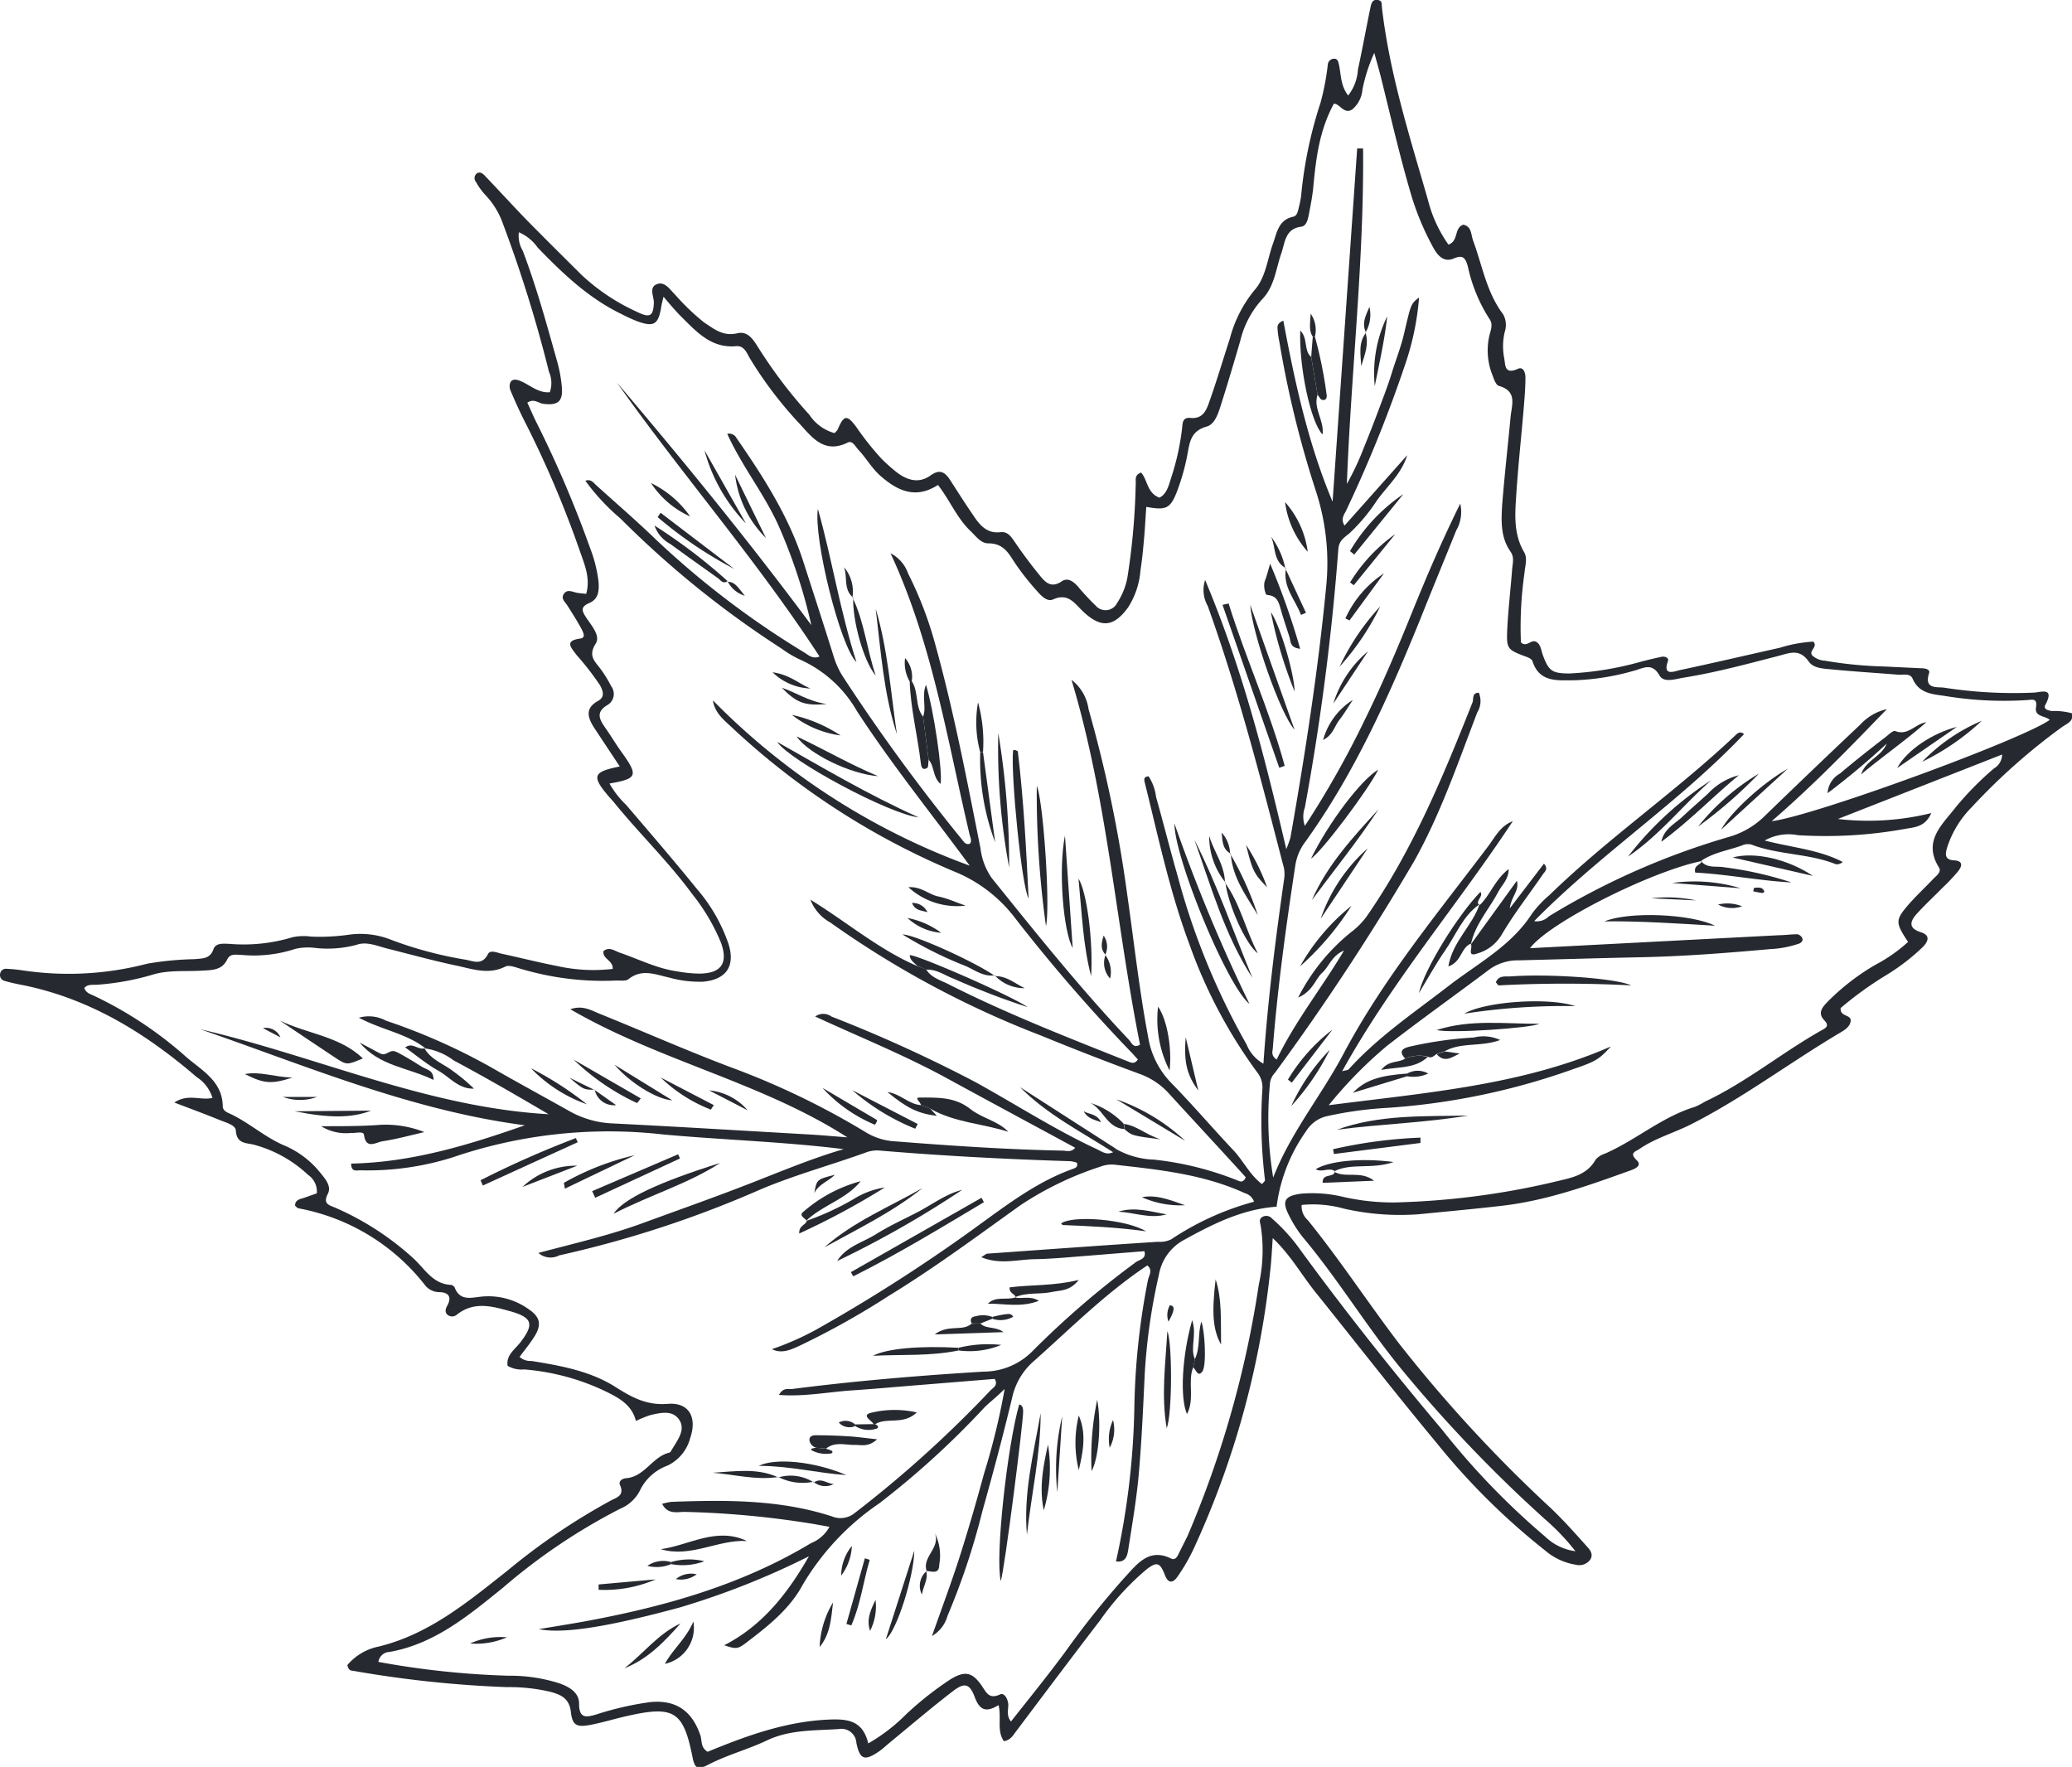 <svg id="Layer_1" data-name="Layer 1" xmlns="http://www.w3.org/2000/svg" viewBox="0 0 224.99 191.86"><defs><style>.cls-1{fill:#26292f;}</style></defs><path class="cls-1" d="M123.9,51.31c.72.77.63,2.22,2,2.73.81-.41,1-1.33,1.27-2.15a27.37,27.37,0,0,0,1.18-5.31c.07-.55,0-1.29.9-1.2,1.48.15,1.8-1,2.15-2,.77-2.18,1.42-4.4,2.14-6.6a13.82,13.82,0,0,1,2.66-5.25c1.22-1.35,1.41-3.31,2-5,.45-1.2.58-2.65,2.23-3,.42-.09.51-.61.6-1a10.56,10.56,0,0,0,.25-1.22,45.82,45.82,0,0,1,2.11-10.15,27.91,27.91,0,0,0,.79-4.13.69.69,0,0,1,.62-.65c.46-.05.52.34.59.64.24,1.08.16,2.26,1,3.35a5,5,0,0,0,1.06-2.81c.49-2.25.9-4.53,1.37-6.79.08-.4.22-.86.76-.78s.44.44.47.76c.82,7.18,3,14,5,20.94a14.45,14.45,0,0,0,2.23,4.87c1.14-.39.58-1.81,1.61-2.16.93.18.83,1.09,1.07,1.73,1,2.7,1.45,5.61,3.26,8a2.38,2.38,0,0,1,.17,1.92,6.88,6.88,0,0,0-.08,2.71c.18.75-.05,2,1.54,1.28.55-.25.81.43.79,1,0,1.16-.11,2.31-.2,3.47-.26,3-.59,6.09-.79,9.14-.14,2.13-.33,4.3.84,6.29.4.68.12,1.46.06,2.19a41.44,41.44,0,0,0-.4,7.62c.62.59,1.07-.32,1.61-.08s.58.94.77,1.46c.64,1.73,1,2,2.92,2a35,35,0,0,0,7.81-1.3q1.08-.28,2.16-.51c.36-.08.82.11.7.45-.58,1.61.56,1.19,1.26,1,3.63-.77,7.25-1.62,10.88-2.43a15.4,15.4,0,0,1,3.63-.67c.58.57-.56,1-.09,1.52a2.2,2.2,0,0,0,1.34.55,44.46,44.46,0,0,0,6.41.63l4,.19c.4,0,1.07.07.92.54-.58,1.81.93,1.45,1.69,1.58a49.19,49.19,0,0,0,9.63.53c.72,0,2.37-.69,1.32,1.3-.28.51.28.63.7.7a7.12,7.12,0,0,1,2.2.25c.17.89-.59,1.12-1.08,1.47a67,67,0,0,0-9.81,8.7,11,11,0,0,0-2.69,4.4c-.19.67-.32,1.33.74,1.39s.86.66.46,1.18a20.58,20.58,0,0,1-1.7,1.8c-.92.94-1.9,1.84-2.79,2.82-.69.77-1,1.55.42,2,1.21.37.7,1.15.17,1.67a22.93,22.93,0,0,1-3.92,3,38.19,38.19,0,0,0-4.94,3.57c-.1,1,1.23.66,1.08,1.46-.11.62-.68.94-1.16,1.23-5.4,3.2-10.42,7-16,9.85-1.91,1-4,1.54-5.78,2.77-.4.27-1.13.41-.29,1.21.62.58-.15.93-.72,1.13-4.51,1.62-9,3.24-13.82,3.81-3,.35-6.08.63-9.12.93a27.41,27.41,0,0,1-8.13-.61,12.51,12.51,0,0,0-4.59-.4,2,2,0,0,0,.67,1.65c3.49,4.31,6.52,8.95,9.87,13.35a153.28,153.28,0,0,0,16.6,18c1.31,1.26,2.53,2.62,3.76,4,.39.42.83.9.43,1.53a1.49,1.49,0,0,1-1.55.54,6.77,6.77,0,0,1-3.33-1.54,74.3,74.3,0,0,1-11.78-11.67c-4.48-5.39-8.79-10.94-13.19-16.41-1.49-1.86-2.67-4-4.62-5.85-.09,1.32-.14,2.44-.27,3.54a96.25,96.25,0,0,1-8.32,30.21,20.26,20.26,0,0,1-1.74,3c-.45.67-1,.84-1.38-.17-.54-1.37-.87-1.47-2-.6a28.59,28.59,0,0,0-5,5.48c-3.07,4-6.07,8-9.12,12.05-.34.44-.61,1-1.36,1.12-.8-1.14-.24-2.52-.58-3.92-1.23.75-2,.7-2.58-.85s-1.15-1.61-2.42-.63c-2.29,1.76-4.49,3.64-6.72,5.47-.45.37-.87.78-1.35,1.1-1.5,1-2,.81-2.37-1a1.62,1.62,0,0,0-1.9-1.49c-2.63.18-5.29.05-7.78,1.22-2.09,1-4.34,1.58-6.4,2.65-1.15.6-1.46.41-1.7-.76-1-5.05-2-5.68-7.1-4.53-1.29.29-2.56.68-3.85.94-1.6.32-2.1.14-2.27-1.37s-1.11-1.89-2.26-2.2a19.32,19.32,0,0,0-4.67-.5,122.15,122.15,0,0,1-16.75-1.78c-.24,0-.5-.11-.59-.62a6,6,0,0,1,3.37-2c5.51-1.34,9.69-4.84,14-8.24a69.78,69.78,0,0,1,11.25-7.63c.59-.31,1.49-.53,1-1.63-.23-.49.25-.76.67-.79,2-.17,2.82-2.32,4.65-2.77.13,0,.23-.23.32-.37.59-1,1.49-2.1.78-3.19s-2-.79-3.18-.51a13.22,13.22,0,0,0-1.53.63c-.46-1.86-2-2.59-3.55-3.34a25.07,25.07,0,0,0-8.58-2.26,3,3,0,0,1-1.8-.39c-.19-1.16.8-1.78,1.41-2.58,1.46-1.91,1.3-2.64-1-3.31-2-.56-4-1.17-5.89.31a.8.8,0,0,1-.93.12c-.46-.28-.35-.7-.14-1.08.52-.95.12-1.44-.84-1.46a2,2,0,0,1-1.65-.85,22.65,22.65,0,0,0-13.65-8.25c-.14,0-.26-.19-.39-.29,0-.67.57-.71,1-.86s.92-.33,1.36-.48a2.18,2.18,0,0,0-.94-2,13.8,13.8,0,0,0-6-3.31c-.84-.17-1.75-.13-1.85-1.48,0-.63-1.1-.9-1.78-1.18-1.5-.61-3-1.17-4.9-1.89,1.5-1,2.81-.2,4.14-.5a4.09,4.09,0,0,0-1.71-2.26C15.8,112.17,9.8,108.49,2.63,107c-.73-.14-1.46-.29-2.17-.5a.65.65,0,0,1-.44-.79.63.63,0,0,1,.72-.51,16.42,16.42,0,0,1,1.72.17A33.68,33.68,0,0,0,16,104.64a34.53,34.53,0,0,1,5.17-.49c.79-.09,1.61,0,2-1.05.23-.74,1.08-.63,1.74-.61a18.29,18.29,0,0,0,6.85-.72,5.85,5.85,0,0,1,2-.07,22.51,22.51,0,0,0,4.17-.21,9,9,0,0,1,4.62.59,42.35,42.35,0,0,0,7.89,2.11c.88.12,1.88.74,2.55-.6.26-.51,1.07-.1,1.62,0,2,.44,4,.94,6,1.33a18.05,18.05,0,0,0,5.92.29c.07-.93-1.13-1.07-1-1.93.65-.54,1.23,0,1.81.18,2,.69,4,1.7,6.09,2a14.68,14.68,0,0,0,2.46.26c2.4,0,3.2-1.1,2.41-3.33a21.51,21.51,0,0,0-3.13-5.3c-2.6-3.55-5.77-6.59-8.53-10-.16-.19-.33-.37-.49-.55-1.94-2.27-1.8-2.72,1.15-3.31L64.5,79c-.68-1.07-1-2.09.42-2.88.76-.42.6-1,.25-1.68a28.8,28.8,0,0,0-2.57-3.32c-.49-.71-1.44-1.54.41-1.78.64-.09.31-.67.16-1-.47-.87-1-1.7-1.53-2.54-.24-.41-.77-.76-.42-1.3s.87-.26,1.35-.15c.31.07.64.08,1.08.14.48-1.68-.16-3.15-.66-4.58a112.56,112.56,0,0,0-6-14.12c-.56-1.1-1.07-2.23-1.55-3.37a1.14,1.14,0,0,1,0-.94c.27-.4.74-.25,1.12-.09,1,.43,1.91,1.31,3.14,1.2a3,3,0,0,0-.09-2.22,145.22,145.22,0,0,0-5-16.08,8.64,8.64,0,0,0-1.93-3.14,7.41,7.41,0,0,1-1-1.4.64.64,0,0,1,.06-.89c.33-.26.65-.05.87.18,1.43,1.5,2.81,3,4.25,4.51,2.08,2.13,4.2,4.22,6.3,6.31a22.22,22.22,0,0,0,6,4c1.44.71,1.78.46,1.84-1,0-.69-.56-1.65.32-2s1.43.6,2,1.15A24.6,24.6,0,0,0,76.44,35c1.11.74,2.1,1.55,3.61,1.19,1.18-.28,1.75.71,2.29,1.55a51.66,51.66,0,0,0,5.54,7.29,4.83,4.83,0,0,0,2.73,2,1.88,1.88,0,0,0,.34-.37c.67-1.58,1-1.67,2-.34a31.2,31.2,0,0,0,2.77,3.49,17.9,17.9,0,0,0,1.66,1.48c1.14.87,2.41,1.24,3.66.34,1.07-.77,1.62-.31,2.18.57.85,1.32,1.69,2.64,2.58,3.93.67,1,1.46,1.82,2.82,1.66.8-.09,1.14.45,1.53,1,.84,1.23,1.72,2.43,2.66,3.58.61.75,1.26,1.59,2.47.76.66-.45,1.24,0,1.72.5A26.14,26.14,0,0,0,119,65.79a1.4,1.4,0,0,0,2.3-.31,7.54,7.54,0,0,0,1.19-3.22,74,74,0,0,0,.83-9.63C123.38,52.17,123.11,51.62,123.9,51.31Zm60.8,42.18h.12c-5.46,1.08-16.63,6.69-18.68,9.47l27.06-1.41c.66,0,1.32-.11,2-.1a.79.79,0,0,1,.51.44c.1.26-.12.48-.35.57a11.26,11.26,0,0,1-3.15.6c-4.78.43-9.56.8-14.36.89-4.29.09-8.59.22-12.89.33a5.3,5.3,0,0,0-3.25,1c-3.69,2.78-7.47,5.46-11.12,8.3a46.92,46.92,0,0,0-6.31,6.43c10.56-1.36,21-2.15,30.64-6.38-1.27,1.39-1.61,1.61-4,2.43a74.64,74.64,0,0,1-20.31,4.24,40.44,40.44,0,0,0-6.38.87,3.56,3.56,0,0,0-2.37,1.61,18.12,18.12,0,0,0-3.24,8.25c-3.71.27-6.85,1.84-10,3.58a5.32,5.32,0,0,0-2.78,3.82,64.34,64.34,0,0,0-1.54,10.79c-.17,3.63-.33,7.27-.65,10.89-.24,2.71-.71,5.4-1.13,8.1-.1.66-.24,1.48-1.34,1.34a83.82,83.82,0,0,0,2-17A77.8,77.8,0,0,1,124.65,139c.1-.5.57-1.08-.07-1.59-4.51,3-8.3,6.81-12.31,10.38a7.27,7.27,0,0,0-2.35,3.92c-1,4.18-2.11,8.33-3.27,12.47a76,76,0,0,1-3.76,11.27,3.69,3.69,0,0,1-1.69,2.2c1.13-3.21,2.18-6,3.1-8.9s1.77-5.86,2.57-8.8a74.08,74.08,0,0,0,2.22-9.13c-1,1-1.69,1.48-2.26,2.08a92.65,92.65,0,0,1-11.35,10.34,27.76,27.76,0,0,0-8.36,8.92c-1.35,2.49-3.58,4.3-5.81,6-1.21.95-1.31.94-2.67.49,4.18-2.14,6.91-5.67,9.2-9.66a85.64,85.64,0,0,1-14,5.55c-7.38,2-12.55,2.93-15.34,2.36,2-.33,3.45-.56,4.89-.82,8.66-1.59,17.06-3.93,24.68-8.52a3.94,3.94,0,0,0,2-1.77l-1.68-.3a100.43,100.43,0,0,0-14.06-1.32c-.8,0-1.83.31-2.43-.87a6,6,0,0,1,1-.22c5.88-.21,11.75-.27,17.44,1.58a2.44,2.44,0,0,0,2.5-.39A126,126,0,0,0,107.53,151c.29-.3.89-.58.48-1.27l-7.87.64c-2.56.2-5.11.44-7.66.61s-5.13.7-7.9.49c.48-.84,1-.6,1.48-.65,6.89-.88,13.81-1.46,20.74-1.88a7.47,7.47,0,0,0,5.27-2.18,96.29,96.29,0,0,1,11.26-9.7c.4-.29,1.19-.36.93-1.2l-5.94.48c-2,.15-4,.36-5.94.39s-3.78.63-5.83-.22c.39-.23.52-.37.66-.38,6.18-.44,12.36-.89,18.53-1.29a2.79,2.79,0,0,0,1.43-.26,30.44,30.44,0,0,1,9-4.09,1.48,1.48,0,0,0-1-.93c-4.52-2.07-9.38-2.56-14.23-3.1a3.44,3.44,0,0,0-1.45.22,35.38,35.38,0,0,0-8.67,4.18c-4.7,3.36-9.34,6.81-14.28,9.83a86.46,86.46,0,0,1-9.72,5.44c-.93.42-1.93.91-3,.37a30.93,30.93,0,0,0,4.77-2.1,180.11,180.11,0,0,0,18.11-11.67c3.08-2.23,6.13-4.49,9.76-5.79.27-.1.64-.2.47-.69a3.75,3.75,0,0,0-.68-.16c-6.86-.21-13.72-.57-20.56-1.14a3.58,3.58,0,0,0-1.46.12c-3.87,1.41-7.85,2.48-11.66,4.09a118.2,118.2,0,0,1-21.86,7.16,2,2,0,0,1-2.25-.27c4-1.06,7.74-1.92,11.34-3.24s7.46-2.68,11.15-4.11c3.53-1.36,7-2.85,10.66-3.92-6.54-.81-13.08-1-19.57-1.59a52.39,52.39,0,0,0-22.91,2.49,30.75,30.75,0,0,1-10,1.4c-.4,0-1,.21-1-.73,6.55-.13,12.71-2,18.86-4.16-12.34-1.61-23.67-6.43-35.25-10.43,12.64,2.93,24.64,8.48,37.83,9.23-3.4-2-6.85-4-10.32-5.85a6.67,6.67,0,0,0-3.14-1.3h.09c-2-1.6-4.73-2-7.23-3.33a3.91,3.91,0,0,1,2.94.32,66.32,66.32,0,0,1,11.3,5c2.87,1.65,5.77,3.22,8.65,4.84a10.4,10.4,0,0,0,4.7,1.32c7.18.36,14.36.8,21.53,1.21,1.31.08,2.61.2,3.92.3-9.35-6-20.34-8.26-30.08-13.91,1.35-.48,2.3.14,3.23.51,4.75,1.92,9.45,4,14.22,5.8A84.85,84.85,0,0,1,94,122.94a6.81,6.81,0,0,0,3.26,1c6,.47,12,.88,18.06,1,.45,0,1,.23,1.43-.31-4.65-2.52-9.27-5-13.88-7.52s-9.41-4.45-14.35-6.73a1.49,1.49,0,0,1,1.76,0,154,154,0,0,1,15.54,7.07c4.41,2.42,8.64,5.17,13.21,7.3.6.28,1.12.71,1.82.37l.34-.35a9,9,0,0,0,4.12,1.15,34,34,0,0,1,9.09,2.27c.3.14.63.23.87-.36-2.72-3-5.52-6-8.26-9a7.86,7.86,0,0,0-3.21-2.2q-5.44-2-10.83-4.21a103.38,103.38,0,0,1-22.81-12.25A4.77,4.77,0,0,1,88,97.69c4.09,2.53,7.48,5.44,11.56,7.19l1,.37c.55.92,1.57,1.18,2.43,1.62,6.35,3.22,13,5.8,19.57,8.42.3.11.63.28,1-.24-.24-.26-.5-.56-.77-.84A181.74,181.74,0,0,1,110.3,99.79a15.66,15.66,0,0,0-6.31-5A81.44,81.44,0,0,1,79.74,79.24c-.95-.92-2.11-1.71-2.33-3.19A75.18,75.18,0,0,0,105.3,94c-4.12-5.6-8.48-11-12.24-16.77a13.44,13.44,0,0,0-6.28-5.65,12.1,12.1,0,0,1-1.91-1.15,105.24,105.24,0,0,1-17.5-14.13,23.25,23.25,0,0,1-3.81-4.1c.61-.2.86.19,1.14.45,2.21,2,4.45,3.93,6.59,6A95.64,95.64,0,0,0,87.4,70.89c.43.28.87.69,1.59.4-6.77-10.41-14.91-19.71-22-29.75C74.25,50.09,81.36,58.8,88.1,67.88a59.16,59.16,0,0,0-3.52-10.71c-1.55-3.49-4-6.5-5.61-10.06a.89.89,0,0,1,1,.45c2.92,4.22,5.69,8.52,7.27,13.46,1.09,3.38,2.19,6.76,3.25,10.15a8.92,8.92,0,0,0,1,2.24,207.38,207.38,0,0,0,13,17.79c.19.23.37.56.82.42.23-.26.1-.59,0-.89-2.44-10.32-4.06-20.87-8.61-30.65a3.87,3.87,0,0,1,1.9,2.18,40.82,40.82,0,0,1,3,7.87c2,7.25,3.41,14.64,4.87,22a7.05,7.05,0,0,0,1.21,3.2c4.83,6,9.63,12,14.9,17.57.28.29.49,1,1.21.53-2.63-13.16-3.54-26.66-7.44-39.61A4.87,4.87,0,0,1,118.2,77a143.92,143.92,0,0,1,4.2,20.13c.74,5.15,1.3,10.33,2.27,15.45a9.25,9.25,0,0,0,2.5,5c2.31,2.36,4.46,4.88,6.73,7.29,1.11,1.17,1.81,2.71,3.14,3.71.15-.2.34-.34.32-.45a52.72,52.72,0,0,1-.28-9.89,2.6,2.6,0,0,0-.58-1.82,53.9,53.9,0,0,1-7.37-13.95C127,96.76,125.77,90.85,124.31,85c-.08-.31-.16-.67.41-.7a5.18,5.18,0,0,1,.81,2.23c.81,2.87,1.53,5.75,2.35,8.61a77.71,77.71,0,0,0,7.49,18.29,4.14,4.14,0,0,0,1.82,2.07c.48-7,1.32-13.58,2.27-20.2a3.43,3.43,0,0,0-.15-1.45c-2.44-9.44-4.87-18.88-8.17-28.06a3.48,3.48,0,0,1-.28-2.81c4,9.51,6.45,19.08,8.81,29.22a11.85,11.85,0,0,0,.45-1.23c1.58-9,3-18.09,3.88-27.24a25.16,25.16,0,0,0-1.13-10.46,111.34,111.34,0,0,1-3.94-16.11,10.46,10.46,0,0,1-.19-1.23c0-.34-.2-.77.61-1.11,1.27,6.74,2.69,13.34,5.35,19.66l2.67-38.36.64,0c.12,12.15-1.3,24.24-1.76,36.43a29.65,29.65,0,0,0,1.87-4c.56-1.37,1.1-2.76,1.62-4.15s1-2.63,1.42-4,1-2.82,1.32-4.26c.74-3.11.69-3.12,1.61-3.84a29.39,29.39,0,0,1-1.44,7.07,145,145,0,0,1-6.48,16.07c-.22.47-.62.91-.17,1.63l6.8-7.64c-.61,2-2.12,3.31-3.27,4.89a19.38,19.38,0,0,1-3,3.59c-.67.54-1.15.84-1.21,1.77a264.25,264.25,0,0,1-3.63,28,3,3,0,0,0,0,2,101.92,101.92,0,0,0,6.43-11.36c1.9-3.85,3.58-7.8,5.19-11.78s3.21-7.71,5.25-11.85a4,4,0,0,1-.43,2.9c-1.33,3.3-2.69,6.58-4,9.87-3.4,8.35-7.08,16.55-12.37,23.92A5.62,5.62,0,0,0,140.65,94c-1,6.54-1.9,13.09-2.43,19.68,0,.41-.29.92.41,1.37,2-4.15,4.86-7.72,7.31-11.83-1.33.54-1.6,1.71-2.36,2.4s-1,2-2.62,2.7a21.73,21.73,0,0,1,5.76-7.11,8.21,8.21,0,0,0,1.66-1.67c5-7.19,8.31-15.19,11.51-23.26.15-.36-.09-1.06.69-1.06a2.34,2.34,0,0,1-.17,2.14c-2.1,5.48-4,11.06-6.87,16.18a269,269,0,0,1-15.09,22.94,2,2,0,0,0-.54,1.07,39.72,39.72,0,0,0,.34,10.32c1.9-4.9,5.24-8.91,7.65-13.47,4.31-8.13,10.19-15.21,15.71-22.53.75-1,1.32-2.2,2.66-2.7-6,9.1-13.13,17.41-18.53,27.15.43-.12.62-.11.71-.21,3.24-3.58,7.24-6.25,11-9.17,3.13-2.39,6.69-4.28,8.91-7.74a12,12,0,0,1,1.88-2C174.61,91,181.92,86,188.38,79.9c.24-.22.51-.57,1-.19-7,7.38-15.6,13-22.79,20.31a1.8,1.8,0,0,0,1.58-.51,80.61,80.61,0,0,1,19.66-8.66,9.07,9.07,0,0,0,3.78-2.23q5.16-5,10.39-9.94A5.62,5.62,0,0,1,204.89,77c-4.19,4.33-8,8.27-12.51,12.17,4.67-.58,27.32-8.91,30.19-11-.49-.47-1.66-.31-1.49-1.36s-.42-.82-1-.79a39.13,39.13,0,0,1-8.65-.41c-1.4-.24-3-.19-3.75-1.92-.26-.61-1-.39-1.58-.43-2.39-.19-4.79-.34-7.17-.57-.9-.09-2-.1-2.52-.85-1-1.43-2.07-.94-3.25-.63-3.44.89-6.87,1.82-10.38,2.38-.88.15-2.12.58-2.58-.24-.81-1.44-1.76-.79-2.7-.54a26.44,26.44,0,0,1-6.59,1.06c-1.78,0-3.77.26-4.51-2.09-.06-.18-.34-.34-.55-.42-2.15-.8-2.27-.85-2.19-2.9.1-2.22.37-4.44.54-6.67.05-.64.26-1.28-.19-1.91-1.07-1.52-1-3.29-.9-5,.25-3.21.62-6.42.92-9.63.13-1.3.75-2.78-1.28-3.35-.38-.11-.61-1-.81-1.48a7.22,7.22,0,0,1-.23-3.91c.13-.62.48-1.28,0-1.91a17.2,17.2,0,0,1-2.33-5.7c-.27-.9-.52-1.26-1.53-.83s-1.67-.22-2.17-1.1a29.37,29.37,0,0,1-2.41-5.69C152,17,151,12.61,149.92,8.28c-.22-.85-.46-1.69-.69-2.54a17.85,17.85,0,0,0-1.29,4,3.14,3.14,0,0,1-1.1,2.14c-.9.59-1.37-.65-2-.62-1.57,2.89-1.94,5.91-2.23,9-.09,1-.29,2-.47,2.93-.1.58-.27,1.35-.82,1.42-1.79.23-1.77,1.7-2.18,2.88-.6,1.7-.74,3.62-2.08,5a10.23,10.23,0,0,0-2.39,4.54c-.65,2.22-1.3,4.44-2,6.64-.32,1-.67,2.38-1.65,2.65-1.77.51-1.84,1.76-2.1,3.12a23.94,23.94,0,0,1-1.07,3.81c-.76,2-1.2,2.18-3.38,1.79-.08,1.15-.14,2.3-.24,3.44s-.21,2.3-.39,3.44a8.71,8.71,0,0,1-1.32,4c-1.55,2.16-2.94,2.33-4.88.51-.94-.88-1.62-2.09-3.29-1.34-.62.28-1.24-.34-1.68-.84A28,28,0,0,1,110.12,61c-.69-1.1-1.27-2-2.8-2-.85,0-1.37-.82-2-1.4-1.44-1.4-2.18-3.28-3.47-4.94-2.42,1.56-4.37.66-6.26-1-.95-.84-1.54-1.94-2.39-2.83-.32-.35-.62-1-1.12-.79-2.67,1.34-4-.7-5.4-2.18A43,43,0,0,1,81.48,39c-.37-.59-.63-1.5-1.55-1.41-2.66.24-4.24-1.5-5.88-3.13-.67-.66-1.28-1.39-2-2.24-.13.53-.19.76-.23,1-.32,2-.77,2.32-2.56,1.69a17.14,17.14,0,0,1-1.8-.82c-3.56-1.72-6.36-4.4-9.07-7.2a4.82,4.82,0,0,0-2.05-1.67,3.18,3.18,0,0,0,.42,2c1.5,3.95,2.61,8,3.75,12.07A15.16,15.16,0,0,1,61,41.93c.16,1.65-.38,2.12-2,1.92-.54-.07-1-.61-1.74-.13.33.71.64,1.45,1,2.17a121.58,121.58,0,0,1,5.83,13.66,14.84,14.84,0,0,1,.9,3.6c.08,1,0,1.9-1,2.33s-.79.87-.37,1.53c.58.9,1.61,2,1.07,2.87-.85,1.33-.12,1.91.51,2.74a13.64,13.64,0,0,1,1.17,1.9,1.39,1.39,0,0,1-.35,2c-1.46.84-.87,1.68-.21,2.63s1.07,1.67,1.65,2.47c1.88,2.61,1.78,2.93-1.28,3.46A10.15,10.15,0,0,0,68,87.41c2.56,3,5.15,6,7.66,9.1a18.11,18.11,0,0,1,3.45,6c.75,2.41-.25,3.86-2.77,4.09a12.34,12.34,0,0,1-3.68-.45c-1.48-.32-2.94-1-4.41.17-.32.26-1,.12-1.46.16a31.26,31.26,0,0,1-10-1.21c-.64-.16-1.45-.54-1.92-.31-1.84.92-3.58.25-5.32-.11-2.5-.53-5-1.22-7.46-1.84-1.12-.28-2.29-.82-3.39-.41a12.21,12.21,0,0,1-4.41.34,6.23,6.23,0,0,0-2.21.09,14.41,14.41,0,0,1-5.86.66c-.55,0-1.22-.19-1.54.48-.58,1.22-1.7,1.16-2.77,1.23-1.81.11-3.66-.1-5.42.46a28.22,28.22,0,0,1-5.83,1.06c-.51.06-1.11-.11-1.51.36.21.55.63.65,1,.82a42.33,42.33,0,0,1,9.9,6.52c1.69,1.53,4.09,2.66,4.14,5.5,0,.57.62.72,1.05.94,2,1,3.64,2.5,5.72,3.36a10,10,0,0,1,3.88,3c.53.65,1.17,1.42.76,2.21-.58,1.13.17,1.23.83,1.52a30.86,30.86,0,0,1,8.48,5.51c1.23,1.13,2.09,2.78,4.07,2.86a.59.59,0,0,1,.39.28c.56,1.48,1.76,1.12,2.86,1a7.51,7.51,0,0,1,5.16,1.35c1.25.84,1.45,1.66.67,2.93-.49.8-1.11,1.53-1.64,2.26a1.74,1.74,0,0,0,1.29.44c3.11.51,6.24,1.05,9,2.75,1.81,1.15,3.44,2.1,5.8,1.91s3.19,1.52,2.44,3.7a4.61,4.61,0,0,1-2.46,3,5.39,5.39,0,0,0-2.91,2.52,4.21,4.21,0,0,1-2.22,2.16,64.58,64.58,0,0,0-12.72,8.56c-3.72,3-7.4,6.12-12.35,7a1.25,1.25,0,0,0-1.2,1.08,92.86,92.86,0,0,0,14.11,1.5,17.48,17.48,0,0,1,5.61.85c1.06.39,2.08,1,2.07,2.19,0,1.65.79,1.48,1.89,1.16a33.75,33.75,0,0,1,5.79-1.33c2.79-.29,4.56.9,5.48,3.57.21.59,0,1.34.8,1.82,4.14-1.71,8.38-3.26,13-3.49,2.08-.1,3.83,0,4.44,2.58a19.25,19.25,0,0,0,4.07-3.12,35.21,35.21,0,0,1,4.86-3.84c1.55-.94,2.34-.8,3.36.65.53.76.8,1.55,2,1,.46-.23.81.39.9.93s-.27,1.32.31,2c2-2.54,4-5,5.89-7.56a92.57,92.57,0,0,1,6.5-8.13c1.29-1.38,2.59-3.2,5-2,.37.18.61-.1.76-.41.33-.67.66-1.33,1-2a111.27,111.27,0,0,0,7.76-27.35,17.07,17.07,0,0,0,.2-6.41c-.07-.32-.21-.65.13-.89a.83.83,0,0,1,1.11.14,19.7,19.7,0,0,1,3.14,3.5c4.88,6.67,10,13.12,15.35,19.46a81,81,0,0,0,11.17,11.58,5.8,5.8,0,0,0,3.28,1.58,24.61,24.61,0,0,0-3.29-3.46A151.85,151.85,0,0,1,152.45,149c-3.92-4.72-7.07-10-11-14.68a13,13,0,0,1-1.46-2.3c-.84-1.62-.51-2.18,1.36-2.41a14.43,14.43,0,0,1,4.44.34,24.46,24.46,0,0,0,5.65.62,84.39,84.39,0,0,0,17.19-2.2c1.71-.44,3.59-.62,4.62-2.43a2.14,2.14,0,0,1,1-.66c3.38-1.47,6.2-4,9.79-5.09a8.2,8.2,0,0,0,1.1-.57c4.5-2.12,8.34-5.31,12.65-7.74.41-.23.92-.45.31-1.08-.83-.86-.12-1.53.44-2.11a24.85,24.85,0,0,1,5.09-3.92,17.1,17.1,0,0,0,3.56-2.49c-1.38-2.09-1.4-2.36,0-4,.87-1,1.84-1.9,2.75-2.86.33-.34.91-.74.6-1.23-1.78-2.86.35-4.63,1.82-6.53a33.32,33.32,0,0,1,4.17-4.23,1.75,1.75,0,0,0,.87-1.5l-17.83,7a28.59,28.59,0,0,0,10.14-.64c-.67,1.54-1.86,1.53-2.86,1.72a48.52,48.52,0,0,1-11.61.68,5.3,5.3,0,0,0-3.62.58c3,.77,5.94,1,8.47,2.33a.92.92,0,0,1-.75.24c-2.94-1.18-6.19-1-9.13-2.12a1.51,1.51,0,0,0-1,.06C187.77,92.33,186.09,92.54,184.7,93.49Z"/><path class="cls-1" d="M99.6,104.88c-.33-.35-.8-.6-.81-1.17,1.11.07,11,4.41,12.8,5.65a83.44,83.44,0,0,1-8-3.07c-1-.37-1.86-1.05-3-1Z"/><path class="cls-1" d="M120.88,125.12c-3.46-2.22-7.17-4.09-10.12-7.07l10.46,6.72Z"/><path class="cls-1" d="M108.67,171.69c-.63-2.69.72-14.71,2-19.19.4.11.42.44.43.77C111.12,154.4,109.09,170.4,108.67,171.69Z"/><path class="cls-1" d="M159.71,102.55l5-6.91c.29,1.09-.6,1.67-.77,3l3.71-4.86c.56.62,0,.93-.17,1.24-1.49,2.17-3.12,4.25-4.44,6.51a4.5,4.5,0,0,1-2.61,2c-1.2.44-.48-.65-.71-1Z"/><path class="cls-1" d="M135.67,109c-2.36-1.83-8.14-15.77-8.14-19.57A181.75,181.75,0,0,0,135.67,109Z"/><path class="cls-1" d="M88.81,55.26C90.33,60.63,91.16,66.12,93,71.9,91.23,70.19,88.33,58.48,88.81,55.26Z"/><path class="cls-1" d="M209.17,78.43c-2.28,2-4.76,3.72-7.07,5.65.47-1.53,2.19-1.89,2.77-3.33a81.67,81.67,0,0,1-6.42,5.38A2.61,2.61,0,0,1,199.79,84c1.63-1.38,3.31-2.7,5-4,.31-.25.79-.71,1-.62C207.19,79.94,208,78.57,209.17,78.43Z"/><path class="cls-1" d="M133.41,65.53c1.85,5.94,4.46,11.62,6.09,17.63l-.59.21q-3.09-8.85-6.16-17.69Z"/><path class="cls-1" d="M100,120c0-.3-.78-.83-.15-.82,1.89,0,3.83-.1,5.51,1.24,1.24,1,3,1.28,4.13,2.48-2.82-.91-5.86-1-8.5-2.53Z"/><path class="cls-1" d="M99.74,88.75c-3.16-.34-14-6.15-15.35-8.19C89.3,83.33,94.14,86.23,99.74,88.75Z"/><path class="cls-1" d="M110.52,81.57c.63,5.26.92,10.64,1.17,16-.77-1.43-1.93-13.4-1.69-16C110,81.4,110.16,81.38,110.52,81.57Z"/><path class="cls-1" d="M46.08,122.93c-1.52.35-3,.76-4.56,1-.74.13-1.78.91-2-.72-.07-.41-.9-.15-1.38-.19a5.15,5.15,0,0,1-3.27-.73c2.38,0,4.21,0,6-.12A11.42,11.42,0,0,1,46.08,122.93Z"/><path class="cls-1" d="M109.58,94.2a70.26,70.26,0,0,1-1.18-14.6A87.31,87.31,0,0,1,109.58,94.2Z"/><path class="cls-1" d="M113.58,100.56a103.41,103.41,0,0,1-1-15.23C113.29,87,114.06,98.33,113.58,100.56Z"/><path class="cls-1" d="M30.4,110.83c3,1.44,6.51,1.7,9,4.1-1.69.7-1.71.74-2.88,0C34.45,113.57,32.43,112.19,30.4,110.83Z"/><path class="cls-1" d="M177.12,107a137.76,137.76,0,0,0-14.37,0c-.09,0-.2-.2-.32-.34.32-.79,1.06-.6,1.66-.64C168.14,105.72,175.52,106.22,177.12,107Z"/><path class="cls-1" d="M136,106.19c-3-4.62-4.49-9.9-6.3-15C132.14,96,133.93,101.18,136,106.19Z"/><path class="cls-1" d="M106.84,130.54c-4.67,2.78-9.31,5.62-14.19,8.05l-.26-.45,14.19-8.08Z"/><path class="cls-1" d="M159.42,121.13c-4.72.8-9.51.92-14.25,1.54C149.8,121,154.63,121.24,159.42,121.13Z"/><path class="cls-1" d="M104.48,129.2a109.51,109.51,0,0,1-13.58,7.73c1-1.59,2.76-2,4.23-2.92s3.05-1.63,4.58-2.43S102.71,129.65,104.48,129.2Z"/><path class="cls-1" d="M188.81,84.18c-2.83,2.34-5.38,5-8.41,7.22.27-1.39,1.47-1.94,2.34-2.76s1.83-1.64,2.74-2.48A7,7,0,0,1,188.81,84.18Z"/><path class="cls-1" d="M97.39,79.72c-1.44-4.41-1.74-9-2.3-13.62C96.41,70.53,96.72,75.15,97.39,79.72Z"/><path class="cls-1" d="M160.66,98.3c1.18-1.11,1.64-2.78,3.16-3.93,0,1.13-.73,1.71-1.1,2.42-1,1.92-2.55,3.55-3,5.75v-.08c-1.1.44-1,2-2.45,2.48.46-2.74,2.62-4.41,3.39-6.75Z"/><path class="cls-1" d="M152.58,114.94c-.67-.72-.4-1.07.45-1.28a41.72,41.72,0,0,1,7-1,4.34,4.34,0,0,1,2.87.27c-2.09.77-4.23.22-6,1.21l-.88.29c-.3.2-.57.54-1,.3A4,4,0,0,0,152.58,114.94Z"/><path class="cls-1" d="M185.83,84.71c-3.08,2.71-5.64,6-9.05,8.3A36.13,36.13,0,0,1,185.83,84.71Z"/><path class="cls-1" d="M140.57,79.24C139,77.47,136,68.86,135.75,65.66Q138.17,72.46,140.57,79.24Z"/><path class="cls-1" d="M100.23,77.82c.41-1-.19-2.22.32-3.46.84,2.72,1.83,9.42,1.58,10.76-.87-.73-.64-1.91-1.29-2.62C100.64,80.94,100.43,79.38,100.23,77.82Z"/><path class="cls-1" d="M143.07,42.86c-.51,1.49.75,2.79.54,4.32-1.29-1.31-2.57-7.34-2.42-11.29.87.87.35,2.17,1.19,2.88Z"/><path class="cls-1" d="M78.2,126.28c-3.49,2.27-7.51,3.43-11.58,5.52C67.7,130.16,71.54,128.37,78.2,126.28Z"/><path class="cls-1" d="M113,153.45c0,4.44-1,8.78-1.49,13.19C111.11,162.16,112.23,157.83,113,153.45Z"/><path class="cls-1" d="M149.66,83.57c-1.08,2.19-6.2,9-7.3,9.65C144.31,89.27,147.77,84.7,149.66,83.57Z"/><path class="cls-1" d="M81.11,167.33c-3.18-.17-6.09,1.86-9.36.89C74.85,167.8,77.77,165.76,81.11,167.33Z"/><path class="cls-1" d="M174.23,100.05c2.61-1.1,9.37-.83,12,.47C182,100.27,178.08,100,174.23,100.05Z"/><path class="cls-1" d="M52.18,128.16a106,106,0,0,1,10.35-4.58l.2.45-10.3,4.7Z"/><path class="cls-1" d="M191,84a48.84,48.84,0,0,1-6.61,5.75A24.72,24.72,0,0,1,191,84Z"/><path class="cls-1" d="M149.68,87.89c-2.23,3.41-4.8,6.58-7.23,9.85C144.12,93.92,146.91,90.91,149.68,87.89Z"/><path class="cls-1" d="M156,111.85c3.65-1.19,7.42-.67,11.15-.68C166.2,111.64,157.49,112.23,156,111.85Z"/><path class="cls-1" d="M129.56,148.48c-.63,1.58.21,3.38-.67,5.07-.78-1.76-.54-6.32.56-10.2.55,1.61-.26,3,.3,4.23C129.69,147.88,129.62,148.18,129.56,148.48Z"/><path class="cls-1" d="M137.92,61.21a79.59,79.59,0,0,1,3.26,9.24c-1.18-.13-1-.84-1.18-1.33-.3-.94-.62-1.87-.89-2.82s-.41-1.61-1.54-1.7c-.16,0-.45-1-.2-1.59C137.55,62.57,137.66,62.09,137.92,61.21Z"/><path class="cls-1" d="M115.64,90.72c.28,4,.55,8,.84,12.22C115.48,101.17,114.89,94.58,115.64,90.72Z"/><path class="cls-1" d="M159,110.07c2.27-1.33,9.13-1.8,12.05-.82A71.44,71.44,0,0,0,159,110.07Z"/><path class="cls-1" d="M126.69,155.09c-.61-3.52-.14-7,.07-10.55C127.3,145.87,127.3,153.48,126.69,155.09Z"/><path class="cls-1" d="M184.7,93.49c.66.83,1.65.53,2.49.68a38.75,38.75,0,0,1,7.34,1.65c-3.53-.19-7-.89-10.45-1.07-.2-.82.59-.81.73-1.25Z"/><path class="cls-1" d="M95.35,84.28c-3-.21-7.59-2.44-8.85-4.32C89.46,81.34,92.27,83,95.35,84.28Z"/><path class="cls-1" d="M100.18,129c-3.27,2.62-7,4.42-10.67,6.45C92.69,132.63,96.6,131.05,100.18,129Z"/><path class="cls-1" d="M100.23,77.82c.2,1.56.41,3.12.61,4.68-.06.31,0,.82-.19.91-.56.29-.63-.25-.67-.61-.36-3-1.1-5.86-1.2-8.84H99C99.78,75.12,99.33,76.69,100.23,77.82Z"/><path class="cls-1" d="M67.8,181.15c2.06-1.58,3.67-3.76,6.1-4.87C72.15,178.25,70.35,180.16,67.8,181.15Z"/><path class="cls-1" d="M39.06,113.21l1.7.91c.84.46.84.46,1.51.12.41-.2.58-.17,1.58.41.64.37,1.28.75,1.9,1.15s1.31.34,1.33,1.47C44.33,115.9,41.19,115.79,39.06,113.21Z"/><path class="cls-1" d="M160.66,98.19c-1.83,1.26-2.56,3.34-3.77,5.06-.92,1.32-1.7,2.75-2.82,4.6.59-2.64,4.26-8.52,6.68-11,.39.53-.67,1-.09,1.49Z"/><path class="cls-1" d="M118.48,106c-.88-3.36-1-6.82-1.37-10.59C118,96.79,118.72,102.12,118.48,106Z"/><path class="cls-1" d="M124.45,133.7c-3.23-.44-6.15-.56-9.07-.68,0,0-.11-.11-.16-.17C116.43,131.94,122.21,132.37,124.45,133.7Z"/><path class="cls-1" d="M64.3,129.34l9.33-4,.21.45-9.21,4.27Z"/><path class="cls-1" d="M88.66,157.21a1,1,0,0,1-.77-.84c0-.53.52-.54.92-.52,1.14,0,2.29.05,3.43.12.87.06,1.74.18,3,.32-1,.91-1.76.57-2.48.61-1,0-2.13-.37-3.06.4Z"/><path class="cls-1" d="M108,105.9c-1.2.19-2.13-.56-3.14-1A42.71,42.71,0,0,1,98,101.47c1.37,0,8.19,3.16,10,4.49Z"/><path class="cls-1" d="M127,116.24a12.19,12.19,0,0,1-1.25-6.93C126.7,110.68,127.28,113.69,127,116.24Z"/><path class="cls-1" d="M96.19,178l3.09-9.62C99.26,171.11,97.37,177.12,96.19,178Z"/><path class="cls-1" d="M87.6,132.56c-.2-.29-.87-.56-.41-.94a15.65,15.65,0,0,1,6.27-3.36c-1.61,2-4.18,2.61-5.95,4.33Z"/><path class="cls-1" d="M46.07,113.79c.71,1.3,2.13,1.72,3.2,2.58a18.09,18.09,0,0,1,2.19,1.84c-1.66.06-2.62-1.25-3.87-1.95S45.2,114.6,44,113.74c.81-.63,1.45.38,2.17.06Z"/><path class="cls-1" d="M154.24,124.11l-9.41,1.2c0-.17-.05-.35-.08-.52a51.41,51.41,0,0,1,9.5-1.26C154.24,123.73,154.24,123.92,154.24,124.11Z"/><path class="cls-1" d="M91.9,160.17c-3.1-.2-6.13-1-9.51-1C84.2,158.28,88.42,158.68,91.9,160.17Z"/><path class="cls-1" d="M188.14,93.11c2.41-.65,6,.18,8.71,2Z"/><path class="cls-1" d="M87.51,132.59a30,30,0,0,0,5.12-2.35,9,9,0,0,1,3.45-1.3,81.73,81.73,0,0,1-9.29,5c-.06-.86.67-.9.82-1.36Z"/><path class="cls-1" d="M71.73,55.68l8,6.1a45,45,0,0,1-8.32-5.63Z"/><path class="cls-1" d="M106.74,81.67l1.32,9.79a25.34,25.34,0,0,1-1.62-9.78Z"/><path class="cls-1" d="M79,63.1c-.47.34-.74-.07-1-.29-1.74-1.24-3.49-2.48-5.21-3.74a3.6,3.6,0,0,1-1.72-2,58.94,58.94,0,0,1,8,6.09Z"/><path class="cls-1" d="M146.75,98.36a30.76,30.76,0,0,1-5.58,6.57A22.7,22.7,0,0,1,146.75,98.36Z"/><path class="cls-1" d="M104.09,146.64c-3.08.64-6.19.42-9.3.58,1.54-.81,5.14-1.1,9.3-.87Z"/><path class="cls-1" d="M115.34,153.79c-.15,2.31-.34,5.28-.53,8.24A24.38,24.38,0,0,1,115.34,153.79Z"/><path class="cls-1" d="M69.18,119.78a25.14,25.14,0,0,1-6.89-4.72l7.29,4.21Z"/><path class="cls-1" d="M128.7,123.88l-7.48-4.51A21.09,21.09,0,0,1,128.7,123.88Z"/><path class="cls-1" d="M146.59,59.84a19.24,19.24,0,0,1,5.8-6.19l-5.34,6.57Z"/><path class="cls-1" d="M81,56.84A18.18,18.18,0,0,1,76.5,48.9Z"/><path class="cls-1" d="M143.07,42.86l-.69-4.09c.05-.74.11-1.47.17-2.21h.23a46.57,46.57,0,0,1,1.27,6.28c.06.32-.05.7-.51.57C143.35,43.35,143.23,43.05,143.07,42.86Z"/><path class="cls-1" d="M149.28,41.93a14.1,14.1,0,0,1,1.35-7.58C150.36,36.9,149.78,39.39,149.28,41.93Z"/><path class="cls-1" d="M61.23,128.44a28.49,28.49,0,0,1,7.69-3l-7.58,3.63Z"/><path class="cls-1" d="M148.51,92.12l-5.1,7.64A18,18,0,0,1,148.51,92.12Z"/><path class="cls-1" d="M145,127.22c-.64-.55-1.45.16-2.13-.26,1.43-.89,4.9-1.25,8.46-.78-2.38.83-4.57.06-6.44,1Z"/><path class="cls-1" d="M208.72,82.72a19.49,19.49,0,0,1,6.47-4.45A26.23,26.23,0,0,1,208.72,82.72Z"/><path class="cls-1" d="M140.58,75.09A47.44,47.44,0,0,1,138,66.48C138.89,67.67,140.5,72.85,140.58,75.09Z"/><path class="cls-1" d="M110.3,140.88c-.09-.41-.73-.42-.67-1.09,2.35-.3,4.78-.14,7.51-.81-1,1.26-2,1.11-2.9,1.31-1.34.29-2.77,0-4.06.59Z"/><path class="cls-1" d="M92.55,118.38l7.1,3.67-.27.51A24,24,0,0,1,92.55,118.38Z"/><path class="cls-1" d="M133,95.83c1.7,2.34,2.26,5.2,3.59,7.7-1.34-1-3.22-5.26-3.53-7.7Z"/><path class="cls-1" d="M92.58,64.9c1.26,2.59,1.51,5.45,2.51,8.46-1.34-1.58-2.55-6.09-2.44-8.46Z"/><path class="cls-1" d="M79.82,51.55q1.67,3.44,3.35,6.87A11.57,11.57,0,0,1,79.82,51.55Z"/><path class="cls-1" d="M113.34,164c-.41-2-.28-3.92.46-7.13A16.14,16.14,0,0,1,113.34,164Z"/><path class="cls-1" d="M32,120.67l8.29-.07C38.13,121.43,35.77,121.41,32,120.67Z"/><path class="cls-1" d="M94.44,169.38c-.7,2.36-1,4.85-2,7.12l-.53-.16,2-7.13Z"/><path class="cls-1" d="M94.86,154.64c-.23-.42-1.48-1-.11-1.27a10.87,10.87,0,0,1,4.8,0c-1.51,1.44-3.3.45-4.58,1.32Z"/><path class="cls-1" d="M189,96.45l-7.41-.57A17.28,17.28,0,0,1,189,96.45Z"/><path class="cls-1" d="M206,83.4c1.08-2,3.91-3.81,6.49-4.47Z"/><path class="cls-1" d="M149.87,65.85a28.14,28.14,0,0,1-4.41,6.54A25.76,25.76,0,0,1,149.87,65.85Z"/><path class="cls-1" d="M142,59.91a10,10,0,0,1-2.46-5.39A10.08,10.08,0,0,1,142,59.91Z"/><path class="cls-1" d="M119.14,152c.46,2.52.19,6.28-.61,7.74A30.91,30.91,0,0,1,119.14,152Z"/><path class="cls-1" d="M117.14,159.63a12.35,12.35,0,0,1,0-5.92C118,155.68,117.6,157.66,117.14,159.63Z"/><path class="cls-1" d="M84.52,160.38c-2.42.37-4.76-.27-7.13-.46,2.4-.14,4.83-.56,7.13.51Z"/><path class="cls-1" d="M77.19,120.49A16.33,16.33,0,0,1,71.74,117l5.77,3C77.41,120.15,77.3,120.32,77.19,120.49Z"/><path class="cls-1" d="M66.73,115.62,73,119.48C71.29,119.38,68.4,117.57,66.73,115.62Z"/><path class="cls-1" d="M132,138.92c.7,2.15.55,4.36.59,7.08C131.69,144.39,131.57,142.53,132,138.92Z"/><path class="cls-1" d="M129.56,148.48c.06-.3.13-.6.19-.9.61-1.3.29-2.75.7-4.06.37.89.6,4.78.1,5.42S129.87,148.7,129.56,148.48Z"/><path class="cls-1" d="M151.5,58,147,63.55l-.4-.31A17.92,17.92,0,0,1,151.5,58Z"/><path class="cls-1" d="M106.46,143.71c.6.64,1.57.27,2.51.94l-7.48.25c1.53-1.15,3-.28,4-1.16Z"/><path class="cls-1" d="M72.2,180.67c.88-1.62,2.26-2.67,3.09-4.59A4,4,0,0,1,72.2,180.67Z"/><path class="cls-1" d="M57.66,116a36,36,0,0,1,6.07,3.91A15.64,15.64,0,0,1,57.66,116Z"/><path class="cls-1" d="M56.74,128.88a8.43,8.43,0,0,1,5.94-2.3Z"/><path class="cls-1" d="M133.58,92.7a35.39,35.39,0,0,1,3,6.67c-1.25-2.1-2.77-4.08-2.93-6.67Z"/><path class="cls-1" d="M144.68,111.81l-4.41,5.75-.42-.33A19.47,19.47,0,0,1,144.68,111.81Z"/><path class="cls-1" d="M194.13,83.47l-7.24,6.62C187.92,88.18,191.42,85,194.13,83.47Z"/><path class="cls-1" d="M144.39,114a26,26,0,0,1-4.18,6.1A21.84,21.84,0,0,1,144.39,114Z"/><path class="cls-1" d="M65,172.05l6.2-.55a14,14,0,0,1-6.2,1.13Z"/><path class="cls-1" d="M104.85,98.34a7.83,7.83,0,0,1-6.21-2c1.38-.1,2.21.79,3.23,1S103.86,98,104.85,98.34Z"/><path class="cls-1" d="M95,122.13a16.07,16.07,0,0,1-5.69-4l5.94,3.5C95.2,121.82,95.12,122,95,122.13Z"/><path class="cls-1" d="M146.09,67.15a11.57,11.57,0,0,1,4.19-4.89l-3.74,5.11Z"/><path class="cls-1" d="M91.27,79.86A10.89,10.89,0,0,1,86,77.63,15.44,15.44,0,0,1,91.27,79.86Z"/><path class="cls-1" d="M26.59,116.63c1.61-.32,3.12.31,5.16.38C29.47,117.74,28.68,117.68,26.59,116.63Z"/><path class="cls-1" d="M100.62,170.59c-.51-1.55,1.51-2.49.9-4.11a5.54,5.54,0,0,1,.47,3.42c0,1.1-.83.71-1.43.68Z"/><path class="cls-1" d="M100,120l1,.37.73.8c-2.08-.27-3.22-.83-5.37-2.59C97.76,118.76,98.69,119.92,100,120Z"/><path class="cls-1" d="M128.75,112.62c.43,1.85.87,3.69,1.37,5.8C128.89,116.73,128.53,115.4,128.75,112.62Z"/><path class="cls-1" d="M144.78,76.4a12,12,0,0,1,3.76-5.67Z"/><path class="cls-1" d="M144.84,127.21c1.24.78,2.87-.16,4.37,1l-5.59.23c-.05-1.1,1.18-.5,1.33-1.22Z"/><path class="cls-1" d="M121.44,131.57c1.78-.56,3.5,0,5.24.29C124.91,132.38,123.18,131.66,121.44,131.57Z"/><path class="cls-1" d="M179.31,97.54a15.29,15.29,0,0,1,4.86.23Z"/><path class="cls-1" d="M89,178.84A10.09,10.09,0,0,1,90.46,174C90.25,175.66,90.19,177.4,89,178.84Z"/><path class="cls-1" d="M128.68,130.87A10.12,10.12,0,0,1,124,130C125.64,129.69,127.15,130.35,128.68,130.87Z"/><path class="cls-1" d="M143.67,80.35A7.51,7.51,0,0,1,146.9,76c-.48.72-.92,1.48-1.46,2.17S144.75,79.81,143.67,80.35Z"/><path class="cls-1" d="M110.18,140.88c.78.21,1.64-.23,2.63.37-1.93.75-3.75.3-5.54.31.87-.86,2-.35,3-.68Z"/><path class="cls-1" d="M152.81,116.86l-5.91,1.8c1.34-1.38,2.86-1.87,5.91-2.09Z"/><path class="cls-1" d="M70.69,52.45a11.09,11.09,0,0,1,4.25,3.63A9.89,9.89,0,0,1,70.69,52.45Z"/><path class="cls-1" d="M122.1,122.6c-1.87-.11-2.28-2.09-3.67-2.83A8.57,8.57,0,0,1,122,122C122.05,122.23,122.08,122.41,122.1,122.6Z"/><path class="cls-1" d="M84.89,74.68c1.6.53,2.84,1.46,4.87,1.77C87.36,76.66,86.51,76.32,84.89,74.68Z"/><path class="cls-1" d="M133.07,95.83a8,8,0,0,1-1.77-5.07c.5,1.71,1.69,3.19,1.71,5.07Z"/><path class="cls-1" d="M122.1,122.6c0-.19,0-.37-.07-.56,1.39.17,2.4,1.18,4,1.68C123,123.34,122.87,123.31,122.1,122.6Z"/><path class="cls-1" d="M139.56,61.7l2.25,4.84-.54.23c-.62-1.66-2-3-1.63-5.07Z"/><path class="cls-1" d="M152.58,114.94a4,4,0,0,1,2.46-.18c-1.35,1.28-3.09,1.06-5.06,1.42C150.82,115.09,151.89,115.44,152.58,114.94Z"/><path class="cls-1" d="M106.44,81.68a12.35,12.35,0,0,1-.24-5.41,16.13,16.13,0,0,1,.54,5.4Z"/><path class="cls-1" d="M77,118.4a6.26,6.26,0,0,1,4.18,2.16Z"/><path class="cls-1" d="M88,74.76A6.18,6.18,0,0,1,83.89,73C85.76,73.26,86.8,74.27,88,74.76Z"/><path class="cls-1" d="M104.09,146.35a13.34,13.34,0,0,1,4.63-.31,9,9,0,0,1-4.63.6Z"/><path class="cls-1" d="M135.31,91.75a21.66,21.66,0,0,1,2.28,4.6C136.15,94.86,136,94.57,135.31,91.75Z"/><path class="cls-1" d="M98.54,99.68a8.9,8.9,0,0,1,3.66,1.61A6.07,6.07,0,0,1,98.54,99.68Z"/><path class="cls-1" d="M55.05,177.79a8.38,8.38,0,0,1-4,.67A8,8,0,0,1,55.05,177.79Z"/><path class="cls-1" d="M30.71,119.11h3.73A5.49,5.49,0,0,1,30.71,119.11Z"/><path class="cls-1" d="M94.48,177.08c-.44-1.26.1-2.3.59-3.36A5.8,5.8,0,0,1,94.48,177.08Z"/><path class="cls-1" d="M90.66,127.56c-.72.74-1.76,1-2.24,2C88.68,128.07,88.68,128.07,90.66,127.56Z"/><path class="cls-1" d="M139.64,61.7c-1.4-.74-1.1-2.27-1.61-3.42a8.67,8.67,0,0,1,1.53,3.42Z"/><path class="cls-1" d="M148.27,36.11c.41,1.29-.1,2.46-.46,3.64-.06-1.25-.34-2.53.53-3.64Z"/><path class="cls-1" d="M108,106c1.27-.06,2.21.8,3.27,1.3A4.38,4.38,0,0,1,108,105.9Z"/><path class="cls-1" d="M72.87,169.62a6.9,6.9,0,0,1,3.61-.09,6.71,6.71,0,0,1-3.61.31Z"/><path class="cls-1" d="M88.36,160.89a5.74,5.74,0,0,1-3.84-.51v.05a4.66,4.66,0,0,1,3.83.53Z"/><path class="cls-1" d="M92.65,64.9c-1.09-.89-.6-2.23-1-3.31a4.1,4.1,0,0,1,.91,3.31Z"/><path class="cls-1" d="M120.86,154.2a4.18,4.18,0,0,1-.36,3A4.85,4.85,0,0,1,120.86,154.2Z"/><path class="cls-1" d="M64.59,118.33c-1.22,0-1.22,0-2.75-1.3l2.75,1.34Z"/><path class="cls-1" d="M186.56,98.22a4.31,4.31,0,0,1,2.6.19A3.21,3.21,0,0,1,186.56,98.22Z"/><path class="cls-1" d="M148.34,36.11c-.53-1,0-1.9.36-2.79a3.78,3.78,0,0,1-.43,2.79Z"/><path class="cls-1" d="M91.34,171.09a5.14,5.14,0,0,1,1.16-3.22A5.73,5.73,0,0,1,91.34,171.09Z"/><path class="cls-1" d="M133.66,92.7c-.93-.46-.92-1.4-1-2.29a3.57,3.57,0,0,1,.91,2.29Z"/><path class="cls-1" d="M88.66,157.21l1,.09a4.7,4.7,0,0,1,.66.24c.14.07.07.29-.13.29a3.29,3.29,0,0,1-2.11-.38s0-.15.11-.16A2.14,2.14,0,0,1,88.66,157.21Z"/><path class="cls-1" d="M120,103.68a3.06,3.06,0,0,1,.54,2.57,2.49,2.49,0,0,1-.49-2.57Z"/><path class="cls-1" d="M64.59,118.37,66.9,120a2.12,2.12,0,0,1-2.31-1.62Z"/><path class="cls-1" d="M100.56,170.58c.25.83-.24,1.5-.46,2.56a2.12,2.12,0,0,1,.52-2.55Z"/><path class="cls-1" d="M98.78,74a4,4,0,0,1-.5-2.54A3.08,3.08,0,0,1,99,74Z"/><path class="cls-1" d="M28.55,111.64a1.71,1.71,0,0,1,1.9,1Z"/><path class="cls-1" d="M73.39,171.47a2.6,2.6,0,0,1,2.26-.52A2.88,2.88,0,0,1,73.39,171.47Z"/><path class="cls-1" d="M94.86,154.64H95c.38.13.5.45.07.52a2.68,2.68,0,0,1-2.2-.31l0-.18Z"/><path class="cls-1" d="M117.68,120.67c.54.34,1.43.24,1.88,1.19C118.78,121.56,118.09,121.46,117.68,120.67Z"/><path class="cls-1" d="M152.81,116.57a2.3,2.3,0,0,1,2.27,0,3.85,3.85,0,0,1-2.27.3Z"/><path class="cls-1" d="M106.46,143.71l-.94,0c-.26-.48,0-.74.42-.78a2.88,2.88,0,0,1,1.81.07v.2Z"/><path class="cls-1" d="M156,114.46l.88-.29,1.62.23C157.7,114.76,156.87,115.48,156,114.46Z"/><path class="cls-1" d="M88.35,161c.79-.6,1.46.11,2.18.15a2,2,0,0,1-2.17-.22Z"/><path class="cls-1" d="M120.06,103.68c-.62-.63-.44-1.35-.22-2.08a2.07,2.07,0,0,1,.17,2.08Z"/><path class="cls-1" d="M72.87,169.84a4,4,0,0,1-2.57.19,3,3,0,0,1,2.57-.41Z"/><path class="cls-1" d="M142.55,36.56c-.43-.65-.3-1.37-.23-2.5a3.09,3.09,0,0,1,.46,2.5Z"/><path class="cls-1" d="M107.75,143a13.93,13.93,0,0,1,1.4-.29c.26,0,.6-.17.87.27a2.79,2.79,0,0,1-2.27.22Z"/><path class="cls-1" d="M126.88,143.51a2.14,2.14,0,0,1,.15-1.77C127.62,141.78,127.56,142.29,126.88,143.51Z"/><path class="cls-1" d="M100.71,99.05c-.72-.21-1.33-.17-1.68-1A1.77,1.77,0,0,1,100.71,99.05Z"/><path class="cls-1" d="M92.84,154.86a1.57,1.57,0,0,1-1.76-.39,1.56,1.56,0,0,1,1.78.21Z"/><path class="cls-1" d="M79,63.17c.83,0,1.16.66,1.88,1.52A3.06,3.06,0,0,1,79,63.1Z"/><path class="cls-1" d="M190.47,96.4c.39,0,.81-.13,1.06.28.1.15,0,.31-.25.28s-.61-.12-.91-.18Z"/></svg>
